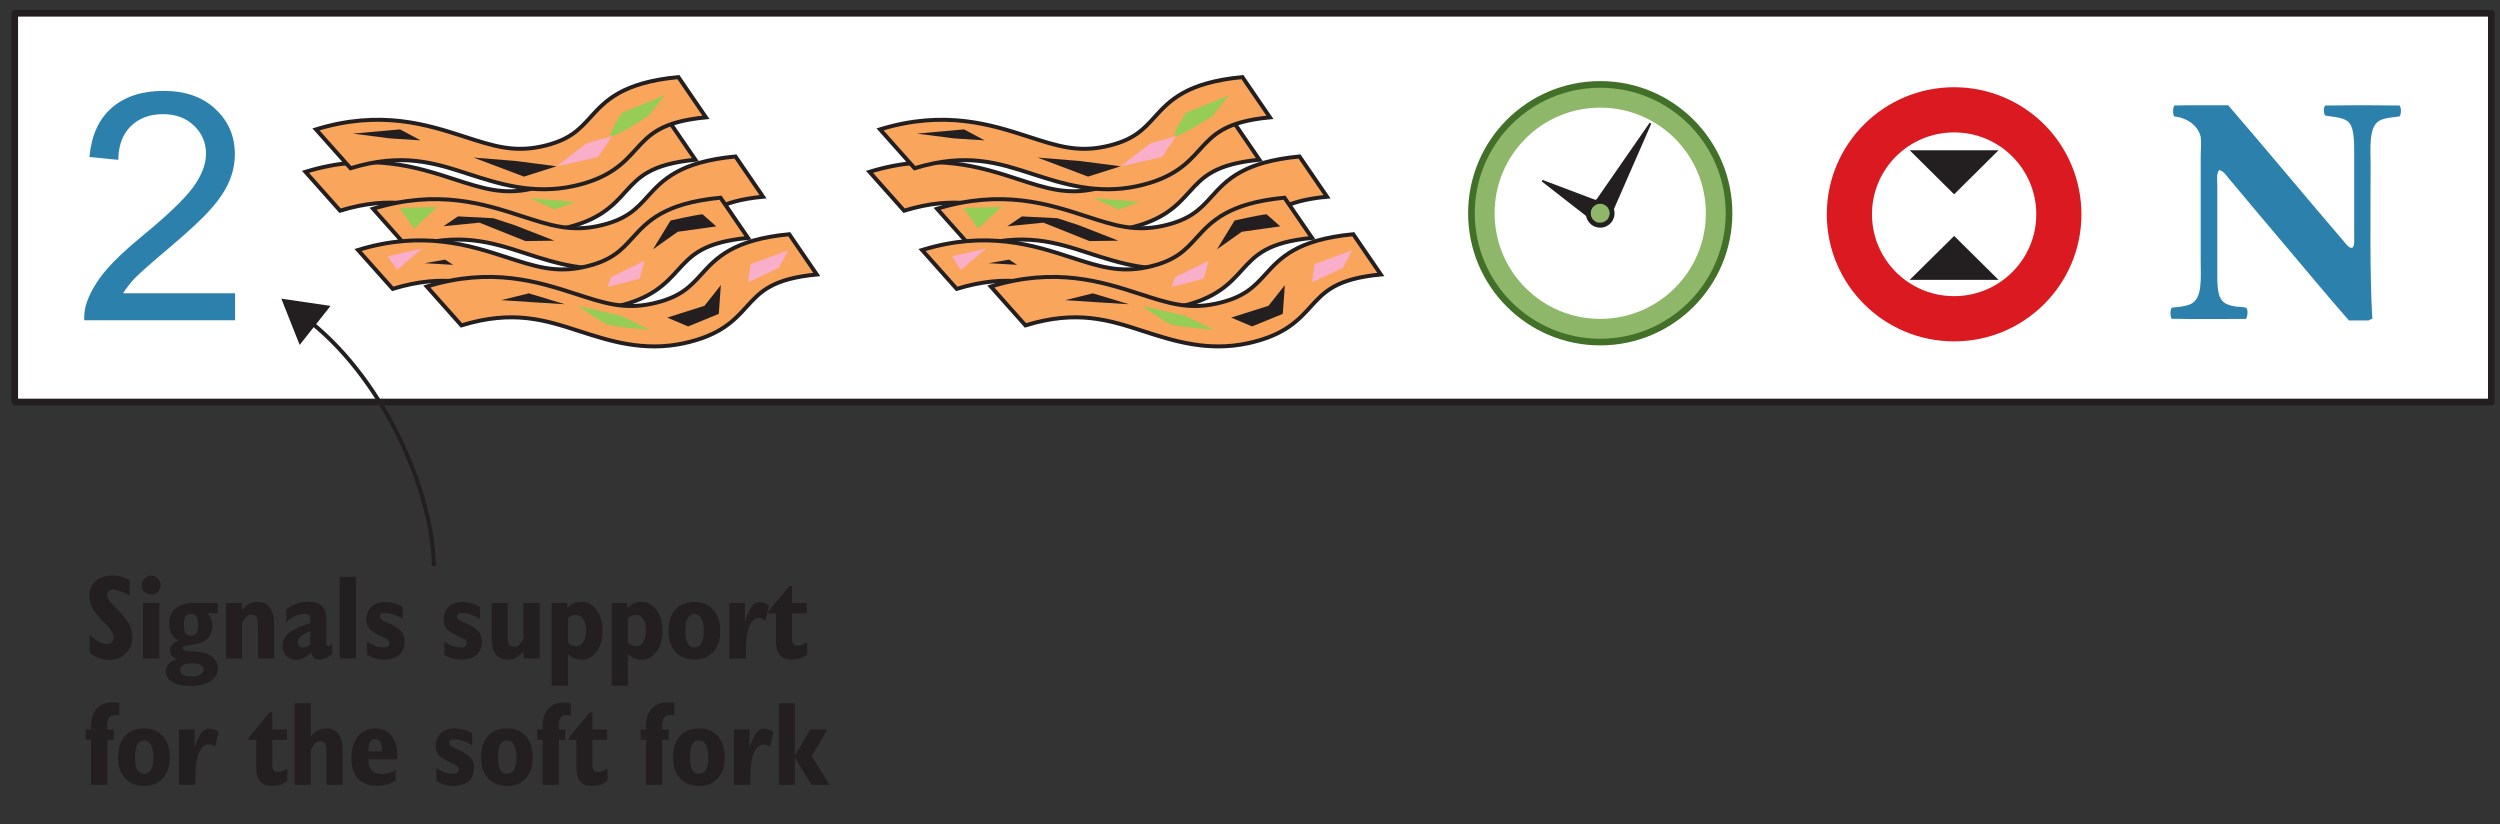 <?xml version="1.0" encoding="UTF-8"?>
<svg xmlns="http://www.w3.org/2000/svg" xmlns:xlink="http://www.w3.org/1999/xlink" width="188pt" height="62pt" viewBox="0 0 188 62" version="1.1">
<rect x="0" y="0" width="188" height="62" fill="#333333" stroke="none"/>
<defs>
<g>
<symbol overflow="visible" id="glyph0-0">
<path style="stroke:none;" d="M 3 0 L 3 -15 L 15 -15 L 15 0 Z M 3.375 -0.375 L 14.625 -0.375 L 14.625 -14.625 L 3.375 -14.625 Z M 3.375 -0.375 "/>
</symbol>
<symbol overflow="visible" id="glyph0-1">
<path style="stroke:none;" d="M 12.078 -2.031 L 12.078 0 L 0.734 0 C 0.711 -0.508 0.789 -1 0.969 -1.469 C 1.258 -2.238 1.723 -3 2.359 -3.75 C 2.992 -4.5 3.914 -5.367 5.125 -6.359 C 6.988 -7.891 8.25 -9.098 8.906 -9.984 C 9.562 -10.879 9.891 -11.727 9.891 -12.531 C 9.891 -13.363 9.586 -14.066 8.984 -14.641 C 8.391 -15.211 7.613 -15.5 6.656 -15.5 C 5.645 -15.5 4.832 -15.191 4.219 -14.578 C 3.613 -13.973 3.305 -13.133 3.297 -12.062 L 1.125 -12.281 C 1.27 -13.895 1.828 -15.125 2.797 -15.969 C 3.766 -16.82 5.066 -17.25 6.703 -17.25 C 8.348 -17.25 9.648 -16.789 10.609 -15.875 C 11.578 -14.969 12.062 -13.836 12.062 -12.484 C 12.062 -11.797 11.922 -11.117 11.641 -10.453 C 11.359 -9.785 10.891 -9.082 10.234 -8.344 C 9.586 -7.613 8.504 -6.609 6.984 -5.328 C 5.723 -4.266 4.91 -3.547 4.547 -3.172 C 4.191 -2.797 3.895 -2.414 3.656 -2.031 Z M 12.078 -2.031 "/>
</symbol>
<symbol overflow="visible" id="glyph1-0">
<path style="stroke:none;" d="M 0.453 1.594 L 0.453 -6.344 L 4.953 -6.344 L 4.953 1.594 Z M 0.953 1.094 L 4.453 1.094 L 4.453 -5.844 L 0.953 -5.844 Z M 0.953 1.094 "/>
</symbol>
<symbol overflow="visible" id="glyph1-1">
<path style="stroke:none;" d="M 0.391 -0.422 L 0.391 -1.766 C 0.648 -1.547 0.883 -1.375 1.094 -1.25 C 1.312 -1.133 1.504 -1.078 1.672 -1.078 C 1.828 -1.078 1.953 -1.125 2.047 -1.219 C 2.141 -1.312 2.188 -1.441 2.188 -1.609 C 2.188 -1.867 1.988 -2.203 1.594 -2.609 L 1.531 -2.656 C 1.039 -3.164 0.723 -3.555 0.578 -3.828 C 0.441 -4.109 0.375 -4.398 0.375 -4.703 C 0.375 -5.172 0.531 -5.547 0.844 -5.828 C 1.164 -6.109 1.586 -6.25 2.109 -6.25 C 2.336 -6.25 2.555 -6.219 2.766 -6.156 C 2.984 -6.094 3.195 -6.004 3.406 -5.891 L 3.406 -4.734 C 3.156 -4.879 2.922 -4.988 2.703 -5.062 C 2.492 -5.133 2.312 -5.172 2.156 -5.172 C 2.008 -5.172 1.895 -5.129 1.812 -5.047 C 1.738 -4.973 1.703 -4.867 1.703 -4.734 C 1.703 -4.566 1.898 -4.281 2.297 -3.875 C 2.359 -3.812 2.406 -3.766 2.438 -3.734 C 2.938 -3.203 3.254 -2.797 3.391 -2.516 C 3.535 -2.242 3.609 -1.945 3.609 -1.625 C 3.609 -1.113 3.441 -0.695 3.109 -0.375 C 2.785 -0.051 2.367 0.109 1.859 0.109 C 1.609 0.109 1.363 0.066 1.125 -0.016 C 0.883 -0.109 0.641 -0.242 0.391 -0.422 Z M 0.391 -0.422 "/>
</symbol>
<symbol overflow="visible" id="glyph1-2">
<path style="stroke:none;" d="M 0.359 -5.516 C 0.359 -5.711 0.426 -5.879 0.562 -6.016 C 0.695 -6.16 0.863 -6.234 1.062 -6.234 C 1.258 -6.234 1.426 -6.16 1.562 -6.016 C 1.695 -5.879 1.766 -5.711 1.766 -5.516 C 1.766 -5.316 1.695 -5.148 1.562 -5.016 C 1.426 -4.879 1.258 -4.812 1.062 -4.812 C 0.875 -4.812 0.707 -4.879 0.562 -5.016 C 0.426 -5.148 0.359 -5.316 0.359 -5.516 Z M 0.453 0 L 0.453 -4.172 L 1.672 -4.172 L 1.672 0 Z M 0.453 0 "/>
</symbol>
<symbol overflow="visible" id="glyph1-3">
<path style="stroke:none;" d="M 2.016 0.359 C 1.711 0.359 1.484 0.398 1.328 0.484 C 1.18 0.566 1.109 0.695 1.109 0.875 C 1.109 1.031 1.18 1.145 1.328 1.219 C 1.473 1.301 1.695 1.344 2 1.344 C 2.281 1.344 2.492 1.297 2.641 1.203 C 2.797 1.117 2.875 1 2.875 0.844 C 2.875 0.676 2.801 0.551 2.656 0.469 C 2.52 0.395 2.305 0.359 2.016 0.359 Z M 1.391 -2.547 C 1.391 -2.254 1.43 -2.039 1.516 -1.906 C 1.609 -1.781 1.742 -1.719 1.922 -1.719 C 2.109 -1.719 2.242 -1.781 2.328 -1.906 C 2.41 -2.039 2.453 -2.254 2.453 -2.547 C 2.453 -2.828 2.41 -3.031 2.328 -3.156 C 2.242 -3.289 2.109 -3.359 1.922 -3.359 C 1.734 -3.359 1.598 -3.289 1.516 -3.156 C 1.43 -3.031 1.391 -2.828 1.391 -2.547 Z M 0.984 -1.344 C 0.742 -1.469 0.566 -1.641 0.453 -1.859 C 0.336 -2.078 0.281 -2.332 0.281 -2.625 C 0.281 -3.113 0.441 -3.492 0.766 -3.766 C 1.086 -4.035 1.539 -4.172 2.125 -4.172 L 3.938 -4.172 L 3.938 -3.406 L 3.172 -3.406 C 3.297 -3.27 3.383 -3.125 3.438 -2.969 C 3.5 -2.82 3.531 -2.648 3.531 -2.453 C 3.531 -2.078 3.422 -1.77 3.203 -1.531 C 2.992 -1.301 2.68 -1.148 2.266 -1.078 C 2.141 -1.047 1.977 -1.02 1.781 -1 C 1.445 -0.969 1.281 -0.895 1.281 -0.781 C 1.281 -0.633 1.535 -0.551 2.047 -0.531 C 2.16 -0.531 2.254 -0.523 2.328 -0.516 C 2.816 -0.492 3.207 -0.367 3.5 -0.141 C 3.789 0.086 3.938 0.379 3.938 0.734 C 3.938 1.148 3.754 1.473 3.391 1.703 C 3.035 1.941 2.531 2.062 1.875 2.062 C 1.289 2.062 0.836 1.961 0.516 1.766 C 0.191 1.578 0.031 1.301 0.031 0.938 C 0.031 0.738 0.102 0.562 0.25 0.406 C 0.395 0.25 0.609 0.125 0.891 0.031 C 0.703 -0.031 0.562 -0.113 0.469 -0.219 C 0.383 -0.332 0.344 -0.461 0.344 -0.609 C 0.344 -0.773 0.395 -0.922 0.5 -1.047 C 0.613 -1.172 0.773 -1.27 0.984 -1.344 Z M 0.984 -1.344 "/>
</symbol>
<symbol overflow="visible" id="glyph1-4">
<path style="stroke:none;" d="M 0.453 0 L 0.453 -4.172 L 1.641 -4.172 L 1.672 -3.641 C 1.836 -3.859 2.016 -4.016 2.203 -4.109 C 2.391 -4.203 2.609 -4.25 2.859 -4.25 C 3.254 -4.25 3.551 -4.109 3.75 -3.828 C 3.957 -3.555 4.062 -3.16 4.062 -2.641 L 4.062 0 L 2.844 0 L 2.844 -2.453 C 2.844 -2.766 2.805 -2.984 2.734 -3.109 C 2.66 -3.234 2.539 -3.297 2.375 -3.297 C 2.227 -3.297 2.098 -3.242 1.984 -3.141 C 1.867 -3.035 1.758 -2.875 1.656 -2.656 L 1.656 0 Z M 0.453 0 "/>
</symbol>
<symbol overflow="visible" id="glyph1-5">
<path style="stroke:none;" d="M 2.312 -1.062 L 2.312 -2.047 C 1.988 -1.941 1.75 -1.82 1.594 -1.688 C 1.445 -1.562 1.375 -1.414 1.375 -1.25 C 1.375 -1.102 1.406 -0.992 1.469 -0.922 C 1.531 -0.859 1.625 -0.828 1.75 -0.828 C 1.844 -0.828 1.938 -0.844 2.031 -0.875 C 2.125 -0.914 2.219 -0.977 2.312 -1.062 Z M 2.375 -0.453 C 2.164 -0.254 1.973 -0.113 1.797 -0.031 C 1.617 0.051 1.438 0.094 1.25 0.094 C 0.945 0.094 0.695 0 0.5 -0.188 C 0.312 -0.383 0.219 -0.641 0.219 -0.953 C 0.219 -1.328 0.375 -1.645 0.688 -1.906 C 1.008 -2.164 1.551 -2.422 2.312 -2.672 L 2.312 -3.016 C 2.312 -3.129 2.273 -3.211 2.203 -3.266 C 2.141 -3.316 2.031 -3.344 1.875 -3.344 C 1.633 -3.344 1.398 -3.289 1.172 -3.188 C 0.941 -3.082 0.719 -2.93 0.5 -2.734 L 0.5 -3.688 C 0.75 -3.875 1.004 -4.016 1.266 -4.109 C 1.535 -4.211 1.82 -4.266 2.125 -4.266 C 2.613 -4.266 2.969 -4.156 3.188 -3.938 C 3.406 -3.727 3.516 -3.383 3.516 -2.906 L 3.516 -1.094 C 3.516 -1.039 3.523 -1 3.547 -0.969 C 3.566 -0.945 3.598 -0.938 3.641 -0.938 C 3.672 -0.938 3.711 -0.945 3.766 -0.969 C 3.816 -1 3.879 -1.035 3.953 -1.078 L 3.953 -0.312 C 3.754 -0.164 3.578 -0.062 3.422 0 C 3.273 0.062 3.133 0.094 3 0.094 C 2.832 0.094 2.695 0.051 2.594 -0.031 C 2.5 -0.125 2.426 -0.266 2.375 -0.453 Z M 2.375 -0.453 "/>
</symbol>
<symbol overflow="visible" id="glyph1-6">
<path style="stroke:none;" d="M 0.469 0 L 0.469 -6.141 L 1.688 -6.141 L 1.688 0 Z M 0.469 0 "/>
</symbol>
<symbol overflow="visible" id="glyph1-7">
<path style="stroke:none;" d="M 0.359 -0.266 L 0.359 -1.266 C 0.609 -1.109 0.832 -0.992 1.031 -0.922 C 1.238 -0.859 1.43 -0.828 1.609 -0.828 C 1.742 -0.828 1.848 -0.852 1.922 -0.906 C 2.004 -0.969 2.047 -1.051 2.047 -1.156 C 2.047 -1.238 2.02 -1.305 1.969 -1.359 C 1.926 -1.41 1.82 -1.477 1.656 -1.562 C 1.062 -1.832 0.688 -2.055 0.531 -2.234 C 0.383 -2.422 0.312 -2.664 0.312 -2.969 C 0.312 -3.344 0.441 -3.648 0.703 -3.891 C 0.961 -4.129 1.297 -4.25 1.703 -4.25 C 1.93 -4.25 2.156 -4.219 2.375 -4.156 C 2.602 -4.094 2.828 -4 3.047 -3.875 L 3.047 -2.984 C 2.805 -3.129 2.57 -3.238 2.344 -3.312 C 2.125 -3.383 1.926 -3.422 1.75 -3.422 C 1.602 -3.422 1.492 -3.398 1.422 -3.359 C 1.359 -3.316 1.328 -3.25 1.328 -3.156 C 1.328 -3 1.492 -2.852 1.828 -2.719 C 1.953 -2.664 2.047 -2.625 2.109 -2.594 C 2.516 -2.406 2.797 -2.211 2.953 -2.016 C 3.109 -1.816 3.188 -1.57 3.188 -1.281 C 3.188 -0.844 3.051 -0.504 2.781 -0.266 C 2.508 -0.035 2.117 0.078 1.609 0.078 C 1.41 0.078 1.207 0.051 1 0 C 0.789 -0.062 0.578 -0.148 0.359 -0.266 Z M 0.359 -0.266 "/>
</symbol>
<symbol overflow="visible" id="glyph1-8">
<path style="stroke:none;" d=""/>
</symbol>
<symbol overflow="visible" id="glyph1-9">
<path style="stroke:none;" d="M 2.812 -0.516 C 2.633 -0.305 2.453 -0.156 2.266 -0.062 C 2.078 0.031 1.863 0.078 1.625 0.078 C 1.227 0.078 0.926 -0.055 0.719 -0.328 C 0.52 -0.609 0.422 -1.008 0.422 -1.531 L 0.422 -4.172 L 1.625 -4.172 L 1.625 -1.703 C 1.625 -1.398 1.66 -1.188 1.734 -1.062 C 1.816 -0.938 1.941 -0.875 2.109 -0.875 C 2.254 -0.875 2.379 -0.922 2.484 -1.016 C 2.598 -1.117 2.707 -1.285 2.812 -1.516 L 2.812 -4.172 L 4.031 -4.172 L 4.031 0 L 2.828 0 Z M 2.812 -0.516 "/>
</symbol>
<symbol overflow="visible" id="glyph1-10">
<path style="stroke:none;" d="M 1.672 -3 L 1.672 -1.203 C 1.766 -1.109 1.859 -1.035 1.953 -0.984 C 2.055 -0.941 2.164 -0.922 2.281 -0.922 C 2.508 -0.922 2.691 -1.023 2.828 -1.234 C 2.961 -1.441 3.031 -1.734 3.031 -2.109 C 3.031 -2.484 2.961 -2.77 2.828 -2.969 C 2.691 -3.176 2.504 -3.281 2.266 -3.281 C 2.148 -3.281 2.039 -3.258 1.938 -3.219 C 1.844 -3.176 1.754 -3.102 1.672 -3 Z M 0.453 2.047 L 0.453 -4.172 L 1.609 -4.172 L 1.641 -3.781 C 1.773 -3.938 1.926 -4.055 2.094 -4.141 C 2.27 -4.223 2.457 -4.266 2.656 -4.266 C 3.125 -4.266 3.508 -4.062 3.812 -3.656 C 4.125 -3.25 4.281 -2.723 4.281 -2.078 C 4.281 -1.453 4.129 -0.93 3.828 -0.516 C 3.523 -0.109 3.16 0.094 2.734 0.094 C 2.523 0.094 2.332 0.055 2.156 -0.016 C 1.988 -0.086 1.828 -0.195 1.672 -0.344 L 1.672 2.047 Z M 0.453 2.047 "/>
</symbol>
<symbol overflow="visible" id="glyph1-11">
<path style="stroke:none;" d="M 0.219 -2.078 C 0.219 -2.754 0.391 -3.285 0.734 -3.672 C 1.086 -4.055 1.566 -4.25 2.172 -4.25 C 2.766 -4.25 3.234 -4.055 3.578 -3.672 C 3.93 -3.285 4.109 -2.754 4.109 -2.078 C 4.109 -1.41 3.938 -0.883 3.594 -0.5 C 3.25 -0.113 2.773 0.078 2.172 0.078 C 1.566 0.078 1.086 -0.113 0.734 -0.5 C 0.391 -0.883 0.219 -1.41 0.219 -2.078 Z M 1.484 -2.078 C 1.484 -1.672 1.539 -1.359 1.656 -1.141 C 1.77 -0.93 1.941 -0.828 2.172 -0.828 C 2.398 -0.828 2.57 -0.93 2.688 -1.141 C 2.812 -1.359 2.875 -1.672 2.875 -2.078 C 2.875 -2.484 2.812 -2.797 2.688 -3.016 C 2.57 -3.234 2.398 -3.344 2.172 -3.344 C 1.941 -3.344 1.77 -3.234 1.656 -3.016 C 1.539 -2.797 1.484 -2.484 1.484 -2.078 Z M 1.484 -2.078 "/>
</symbol>
<symbol overflow="visible" id="glyph1-12">
<path style="stroke:none;" d="M 0.453 0 L 0.453 -4.172 L 1.625 -4.172 L 1.625 -2.781 C 1.77 -3.27 1.93 -3.633 2.109 -3.875 C 2.297 -4.113 2.492 -4.234 2.703 -4.234 C 2.828 -4.234 2.945 -4.211 3.062 -4.172 C 3.188 -4.129 3.312 -4.066 3.438 -3.984 L 3.156 -2.859 C 3.07 -2.922 2.988 -2.969 2.906 -3 C 2.832 -3.031 2.754 -3.047 2.672 -3.047 C 2.379 -3.047 2.141 -2.832 1.953 -2.406 C 1.773 -1.977 1.688 -1.398 1.688 -0.672 L 1.688 0 Z M 0.453 0 "/>
</symbol>
<symbol overflow="visible" id="glyph1-13">
<path style="stroke:none;" d="M 1.578 -5.453 L 1.766 -5.453 L 1.766 -4.172 L 2.875 -4.172 L 2.875 -3.391 L 1.766 -3.391 L 1.766 -1.531 C 1.766 -1.332 1.801 -1.188 1.875 -1.094 C 1.945 -1.008 2.062 -0.969 2.219 -0.969 C 2.289 -0.969 2.379 -0.984 2.484 -1.016 C 2.586 -1.055 2.727 -1.125 2.906 -1.219 L 2.906 -0.281 C 2.707 -0.156 2.516 -0.062 2.328 0 C 2.141 0.051 1.945 0.078 1.75 0.078 C 1.352 0.078 1.055 -0.031 0.859 -0.25 C 0.66 -0.477 0.562 -0.82 0.562 -1.281 L 0.562 -3.391 L 0 -3.391 L 0 -3.562 Z M 1.578 -5.453 "/>
</symbol>
<symbol overflow="visible" id="glyph1-14">
<path style="stroke:none;" d="M 0.5 0 L 0.5 -3.391 L 0.094 -3.391 L 0.094 -4.172 L 0.5 -4.172 C 0.5 -4.191 0.5 -4.223 0.5 -4.266 C 0.5 -4.316 0.5 -4.352 0.5 -4.375 C 0.5 -4.969 0.641 -5.422 0.922 -5.734 C 1.211 -6.047 1.625 -6.203 2.156 -6.203 C 2.25 -6.203 2.332 -6.195 2.406 -6.188 C 2.477 -6.176 2.551 -6.16 2.625 -6.141 L 2.625 -5.219 C 2.613 -5.219 2.586 -5.223 2.547 -5.234 C 2.453 -5.242 2.383 -5.25 2.344 -5.25 C 2.125 -5.25 1.961 -5.188 1.859 -5.062 C 1.766 -4.945 1.719 -4.754 1.719 -4.484 L 1.719 -4.172 L 2.203 -4.172 L 2.203 -3.391 L 1.719 -3.391 L 1.719 0 Z M 0.5 0 "/>
</symbol>
<symbol overflow="visible" id="glyph1-15">
<path style="stroke:none;" d="M 0.453 0 L 0.453 -6.141 L 1.672 -6.141 L 1.672 -3.641 C 1.859 -3.859 2.039 -4.016 2.219 -4.109 C 2.406 -4.203 2.625 -4.25 2.875 -4.25 C 3.258 -4.25 3.551 -4.109 3.75 -3.828 C 3.957 -3.555 4.062 -3.16 4.062 -2.641 L 4.062 0 L 2.859 0 L 2.859 -2.453 C 2.859 -2.754 2.82 -2.969 2.75 -3.094 C 2.676 -3.227 2.551 -3.297 2.375 -3.297 C 2.238 -3.297 2.113 -3.242 2 -3.141 C 1.895 -3.047 1.785 -2.883 1.672 -2.656 L 1.672 0 Z M 0.453 0 "/>
</symbol>
<symbol overflow="visible" id="glyph1-16">
<path style="stroke:none;" d="M 1.516 -2.516 L 2.531 -2.516 L 2.531 -2.562 C 2.531 -2.863 2.488 -3.086 2.406 -3.234 C 2.32 -3.379 2.191 -3.453 2.016 -3.453 C 1.848 -3.453 1.723 -3.379 1.641 -3.234 C 1.555 -3.098 1.516 -2.891 1.516 -2.609 Z M 3.562 -1.109 L 3.562 -0.312 C 3.32 -0.176 3.082 -0.078 2.844 -0.016 C 2.613 0.047 2.391 0.078 2.172 0.078 C 1.555 0.078 1.078 -0.102 0.734 -0.469 C 0.398 -0.832 0.234 -1.348 0.234 -2.016 C 0.234 -2.703 0.395 -3.242 0.719 -3.641 C 1.051 -4.047 1.5 -4.25 2.062 -4.25 C 2.57 -4.25 2.969 -4.062 3.25 -3.688 C 3.539 -3.312 3.688 -2.797 3.688 -2.141 C 3.688 -2.117 3.688 -2.082 3.688 -2.031 C 3.688 -1.988 3.688 -1.953 3.688 -1.922 L 1.516 -1.922 L 1.516 -1.875 C 1.516 -1.531 1.598 -1.266 1.766 -1.078 C 1.93 -0.898 2.172 -0.812 2.484 -0.812 C 2.641 -0.812 2.801 -0.832 2.969 -0.875 C 3.133 -0.914 3.332 -0.992 3.562 -1.109 Z M 3.562 -1.109 "/>
</symbol>
<symbol overflow="visible" id="glyph1-17">
<path style="stroke:none;" d="M 0.438 0 L 0.438 -6.141 L 1.641 -6.141 L 1.641 -2.188 L 2.797 -4.172 L 4.078 -4.172 L 2.906 -2.156 L 4.25 0 L 2.891 0 L 1.641 -2.047 L 1.641 0 Z M 0.438 0 "/>
</symbol>
</g>
</defs>
<g id="surface1">
<path style="fill-rule:nonzero;fill:rgb(100%,100%,100%);fill-opacity:1;stroke-width:0.5;stroke-linecap:butt;stroke-linejoin:round;stroke:rgb(13.73%,12.16%,12.549%);stroke-opacity:1;stroke-miterlimit:14.336;" d="M 197.109 662 L 383.348 662 L 383.348 632.77 L 197.109 632.77 Z M 197.109 662 " transform="matrix(1,0,0,-1,-196,663)"/>
<path style=" stroke:none;fill-rule:nonzero;fill:rgb(55.812%,71.742%,41.266%);fill-opacity:1;" d="M 110.652 16.035 C 110.652 21.387 114.988 25.723 120.336 25.723 C 125.684 25.723 130.023 21.387 130.023 16.035 C 130.023 10.688 125.684 6.348 120.336 6.348 C 114.988 6.348 110.652 10.688 110.652 16.035 "/>
<path style="fill:none;stroke-width:0.5;stroke-linecap:butt;stroke-linejoin:miter;stroke:rgb(26.152%,44.048%,16.087%);stroke-opacity:1;stroke-miterlimit:4;" d="M 0.002 0.002 C 0.002 -5.35 4.338 -9.686 9.686 -9.686 C 15.033 -9.686 19.373 -5.35 19.373 0.002 C 19.373 5.35 15.033 9.689 9.686 9.689 C 4.338 9.689 0.002 5.35 0.002 0.002 Z M 0.002 0.002 " transform="matrix(1,0,0,-1,110.65,16.037)"/>
<path style=" stroke:none;fill-rule:nonzero;fill:rgb(100%,100%,100%);fill-opacity:1;" d="M 112.395 16.035 C 112.395 20.422 115.949 23.98 120.332 23.98 C 124.723 23.98 128.281 20.422 128.281 16.035 C 128.281 11.648 124.723 8.094 120.332 8.094 C 115.949 8.094 112.395 11.648 112.395 16.035 "/>
<path style=" stroke:none;fill-rule:nonzero;fill:rgb(13.73%,12.16%,12.549%);fill-opacity:1;" d="M 119.617 15.633 L 121.051 16.445 L 124.18 9.293 L 124.055 9.23 Z M 119.617 15.633 "/>
<path style=" stroke:none;fill-rule:nonzero;fill:rgb(13.73%,12.16%,12.549%);fill-opacity:1;" d="M 119.93 16.754 L 120.738 15.32 L 116 13.531 L 115.938 13.641 Z M 119.93 16.754 "/>
<path style=" stroke:none;fill-rule:nonzero;fill:rgb(55.812%,71.742%,41.266%);fill-opacity:1;" d="M 119.688 15.672 C 119.484 16.027 119.609 16.484 119.965 16.684 C 120.324 16.887 120.781 16.758 120.984 16.402 C 121.184 16.043 121.059 15.594 120.699 15.391 C 120.344 15.188 119.887 15.316 119.688 15.672 "/>
<path style=" stroke:none;fill-rule:nonzero;fill:rgb(13.73%,12.16%,12.549%);fill-opacity:1;" d="M 120.336 15.32 C 120.074 15.32 119.836 15.461 119.711 15.684 C 119.516 16.027 119.637 16.469 119.98 16.664 C 120.312 16.848 120.77 16.719 120.957 16.387 C 121.152 16.043 121.027 15.605 120.684 15.414 C 120.578 15.352 120.453 15.32 120.336 15.32 M 120.332 17.121 C 120.145 17.121 119.965 17.074 119.801 16.98 C 119.281 16.684 119.102 16.027 119.395 15.508 C 119.672 15.004 120.359 14.809 120.867 15.098 C 121.387 15.387 121.57 16.047 121.277 16.57 C 121.086 16.91 120.723 17.121 120.332 17.121 "/>
<path style=" stroke:none;fill-rule:nonzero;fill:rgb(97.409%,64.508%,36.093%);fill-opacity:1;" d="M 67.988 15.844 L 65.387 12.922 C 70.258 11.426 73.777 12.566 76.605 13.488 C 78.707 14.172 80.23 14.66 82.32 14.211 C 84.438 13.754 85.176 12.945 86.035 12 C 87.141 10.781 88.398 9.398 92.641 8.988 L 94.707 12.012 C 91.344 12.34 90.457 13.309 89.434 14.438 C 88.516 15.449 87.477 16.594 84.719 17.188 C 81.684 17.844 79.113 17.008 76.848 16.273 C 74.285 15.441 71.863 14.652 67.988 15.844 "/>
<path style="fill:none;stroke-width:0.3;stroke-linecap:butt;stroke-linejoin:miter;stroke:rgb(13.73%,12.16%,12.549%);stroke-opacity:1;stroke-miterlimit:4;" d="M -0 -0 L -2.602 2.922 C 2.27 4.418 5.789 3.277 8.617 2.355 C 10.719 1.672 12.242 1.184 14.332 1.633 C 16.449 2.09 17.187 2.898 18.047 3.844 C 19.152 5.062 20.41 6.445 24.652 6.855 L 26.719 3.832 C 23.355 3.504 22.469 2.535 21.445 1.406 C 20.527 0.394 19.488 -0.75 16.73 -1.344 C 13.695 -2 11.125 -1.164 8.859 -0.43 C 6.297 0.402 3.875 1.191 -0 -0 Z M -0 -0 " transform="matrix(1,0,0,-1,67.988,15.844)"/>
<path style=" stroke:none;fill-rule:nonzero;fill:rgb(97.409%,64.508%,36.093%);fill-opacity:1;" d="M 73.07 18.621 L 70.469 15.699 C 75.336 14.203 78.859 15.344 81.688 16.266 C 83.789 16.949 85.312 17.441 87.406 16.992 C 89.523 16.531 90.258 15.723 91.117 14.777 C 92.223 13.555 93.48 12.172 97.723 11.766 L 99.793 14.793 C 96.426 15.117 95.539 16.09 94.516 17.219 C 93.602 18.227 92.559 19.371 89.801 19.965 C 86.766 20.617 84.195 19.789 81.93 19.051 C 79.371 18.219 76.941 17.43 73.07 18.621 "/>
<path style="fill:none;stroke-width:0.3;stroke-linecap:butt;stroke-linejoin:miter;stroke:rgb(13.73%,12.16%,12.549%);stroke-opacity:1;stroke-miterlimit:4;" d="M -0.001 0.002 L -2.603 2.924 C 2.265 4.42 5.788 3.279 8.616 2.357 C 10.718 1.674 12.241 1.182 14.335 1.631 C 16.452 2.092 17.187 2.9 18.046 3.846 C 19.151 5.068 20.409 6.451 24.651 6.857 L 26.722 3.83 C 23.354 3.506 22.468 2.533 21.444 1.404 C 20.53 0.396 19.487 -0.748 16.729 -1.342 C 13.694 -1.994 11.124 -1.166 8.858 -0.428 C 6.3 0.404 3.87 1.193 -0.001 0.002 Z M -0.001 0.002 " transform="matrix(1,0,0,-1,73.071,18.623)"/>
<path style=" stroke:none;fill-rule:nonzero;fill:rgb(97.409%,64.508%,36.093%);fill-opacity:1;" d="M 71.945 21.723 L 69.34 18.801 C 74.211 17.301 77.73 18.445 80.566 19.363 C 82.664 20.043 84.188 20.539 86.277 20.09 C 88.395 19.629 89.133 18.816 89.984 17.875 C 91.098 16.656 92.355 15.273 96.594 14.867 L 98.664 17.891 C 95.301 18.215 94.418 19.188 93.387 20.316 C 92.473 21.324 91.434 22.469 88.676 23.066 C 85.641 23.719 83.07 22.891 80.805 22.148 C 78.242 21.312 75.82 20.531 71.945 21.723 "/>
<path style="fill:none;stroke-width:0.3;stroke-linecap:butt;stroke-linejoin:miter;stroke:rgb(13.73%,12.16%,12.549%);stroke-opacity:1;stroke-miterlimit:4;" d="M 0.002 -0.001 L -2.604 2.921 C 2.268 4.421 5.787 3.276 8.623 2.358 C 10.721 1.679 12.244 1.183 14.334 1.632 C 16.451 2.093 17.189 2.905 18.041 3.847 C 19.154 5.065 20.412 6.448 24.65 6.855 L 26.721 3.831 C 23.357 3.507 22.475 2.534 21.443 1.405 C 20.529 0.397 19.49 -0.747 16.732 -1.345 C 13.697 -1.997 11.127 -1.169 8.861 -0.427 C 6.299 0.409 3.877 1.19 0.002 -0.001 Z M 0.002 -0.001 " transform="matrix(1,0,0,-1,71.943,21.722)"/>
<path style=" stroke:none;fill-rule:nonzero;fill:rgb(97.409%,64.508%,36.093%);fill-opacity:1;" d="M 77.113 24.469 L 74.512 21.547 C 79.379 20.051 82.906 21.195 85.73 22.109 C 87.836 22.797 89.352 23.289 91.441 22.836 C 93.562 22.379 94.301 21.566 95.16 20.629 C 96.266 19.406 97.527 18.02 101.766 17.613 L 103.836 20.641 C 100.469 20.961 99.586 21.938 98.559 23.066 C 97.641 24.074 96.605 25.215 93.848 25.812 C 90.812 26.469 88.242 25.633 85.969 24.898 C 83.41 24.066 80.988 23.277 77.113 24.469 "/>
<path style="fill:none;stroke-width:0.3;stroke-linecap:butt;stroke-linejoin:miter;stroke:rgb(13.73%,12.16%,12.549%);stroke-opacity:1;stroke-miterlimit:4;" d="M -0 0.002 L -2.602 2.924 C 2.266 4.42 5.793 3.275 8.617 2.361 C 10.723 1.674 12.238 1.182 14.328 1.635 C 16.449 2.092 17.187 2.904 18.047 3.842 C 19.152 5.064 20.414 6.451 24.652 6.857 L 26.723 3.83 C 23.355 3.51 22.473 2.533 21.445 1.404 C 20.527 0.396 19.492 -0.744 16.734 -1.342 C 13.699 -1.998 11.129 -1.162 8.855 -0.428 C 6.297 0.404 3.875 1.193 -0 0.002 Z M -0 0.002 " transform="matrix(1,0,0,-1,77.113,24.471)"/>
<path style=" stroke:none;fill-rule:nonzero;fill:rgb(97.409%,64.508%,36.093%);fill-opacity:1;" d="M 68.781 12.652 L 66.18 9.73 C 71.047 8.234 74.566 9.379 77.398 10.297 C 79.5 10.977 81.02 11.469 83.113 11.02 C 85.23 10.562 85.969 9.75 86.824 8.809 C 87.934 7.586 89.191 6.203 93.43 5.797 L 95.5 8.824 C 92.137 9.145 91.25 10.121 90.223 11.246 C 89.309 12.258 88.27 13.402 85.512 14 C 82.473 14.648 79.902 13.812 77.637 13.082 C 75.07 12.246 72.656 11.461 68.781 12.652 "/>
<path style="fill:none;stroke-width:0.3;stroke-linecap:butt;stroke-linejoin:miter;stroke:rgb(13.73%,12.16%,12.549%);stroke-opacity:1;stroke-miterlimit:4;" d="M -0.001 0.001 L -2.603 2.923 C 2.265 4.419 5.784 3.274 8.616 2.356 C 10.718 1.677 12.237 1.185 14.331 1.634 C 16.448 2.091 17.187 2.903 18.042 3.845 C 19.151 5.067 20.409 6.45 24.647 6.856 L 26.718 3.829 C 23.355 3.509 22.468 2.532 21.44 1.407 C 20.526 0.395 19.487 -0.749 16.73 -1.347 C 13.69 -1.995 11.12 -1.159 8.855 -0.429 C 6.288 0.407 3.874 1.192 -0.001 0.001 Z M -0.001 0.001 " transform="matrix(1,0,0,-1,68.782,12.653)"/>
<path style=" stroke:none;fill-rule:nonzero;fill:rgb(13.73%,12.16%,12.549%);fill-opacity:1;" d="M 68.945 10.047 L 72.496 9.73 L 74.043 10.555 L 71.73 10.406 Z M 68.945 10.047 "/>
<path style=" stroke:none;fill-rule:nonzero;fill:rgb(13.73%,12.16%,12.549%);fill-opacity:1;" d="M 78.023 11.848 L 81.816 13.281 L 84.266 12.504 L 81.156 12.102 Z M 78.023 11.848 "/>
<path style=" stroke:none;fill-rule:nonzero;fill:rgb(13.73%,12.16%,12.549%);fill-opacity:1;" d="M 79.516 16.41 L 76.848 16.273 L 75.754 17.016 L 78.461 16.742 L 81.93 18.129 L 84.102 18.098 L 81.105 16.93 Z M 79.516 16.41 "/>
<path style=" stroke:none;fill-rule:nonzero;fill:rgb(13.73%,12.16%,12.549%);fill-opacity:1;" d="M 95.246 16.113 C 94.566 16.184 92.84 16.582 92.84 16.582 L 91.516 18.75 L 93.379 17.43 L 96.277 17.023 Z M 95.246 16.113 "/>
<path style=" stroke:none;fill-rule:nonzero;fill:rgb(13.73%,12.16%,12.549%);fill-opacity:1;" d="M 96.621 21.441 L 95.391 22.996 L 92.586 23.883 L 94.156 24.547 L 96.465 23.602 Z M 96.621 21.441 "/>
<path style=" stroke:none;fill-rule:nonzero;fill:rgb(13.73%,12.16%,12.549%);fill-opacity:1;" d="M 84.895 22.879 L 82.18 22.059 L 80.098 22.57 L 82.578 22.734 Z M 84.895 22.879 "/>
<path style=" stroke:none;fill-rule:nonzero;fill:rgb(13.73%,12.16%,12.549%);fill-opacity:1;" d="M 75.883 19.523 L 74.34 19.793 L 76.488 19.914 Z M 75.883 19.523 "/>
<path style=" stroke:none;fill-rule:evenodd;fill:rgb(97.639%,68.201%,79.166%);fill-opacity:1;" d="M 88.441 10.238 L 86.527 10.77 L 84.266 12.508 L 87.371 11.816 Z M 88.441 10.238 "/>
<path style=" stroke:none;fill-rule:evenodd;fill:rgb(97.639%,68.201%,79.166%);fill-opacity:1;" d="M 90.887 19.602 L 88.367 20.836 L 88.09 21.582 L 90.52 20.957 Z M 90.887 19.602 "/>
<path style=" stroke:none;fill-rule:evenodd;fill:rgb(97.639%,68.201%,79.166%);fill-opacity:1;" d="M 101.684 18.824 L 98.863 19.859 L 98.652 21.238 L 100.992 20.137 Z M 101.684 18.824 "/>
<path style=" stroke:none;fill-rule:evenodd;fill:rgb(97.639%,68.201%,79.166%);fill-opacity:1;" d="M 74.172 18.68 L 72.262 20.301 L 71.578 19.277 Z M 74.172 18.68 "/>
<path style=" stroke:none;fill-rule:evenodd;fill:rgb(58.792%,80.434%,33.777%);fill-opacity:1;" d="M 85.707 15.188 L 82.242 14.891 L 84.117 15.754 Z M 85.707 15.188 "/>
<path style=" stroke:none;fill-rule:evenodd;fill:rgb(58.792%,80.434%,33.777%);fill-opacity:1;" d="M 89.102 23.738 L 85.875 23.008 C 85.875 23.008 87.539 24.16 88.008 24.379 C 88.477 24.594 91.285 24.801 91.285 24.801 Z M 89.102 23.738 "/>
<path style=" stroke:none;fill-rule:evenodd;fill:rgb(58.792%,80.434%,33.777%);fill-opacity:1;" d="M 75.305 15.551 L 72.449 15.648 L 73.555 17.195 Z M 75.305 15.551 "/>
<path style=" stroke:none;fill-rule:evenodd;fill:rgb(58.792%,80.434%,33.777%);fill-opacity:1;" d="M 92.406 7.168 L 89.207 8.469 C 89.207 8.469 87.926 10.328 88.441 10.238 C 88.957 10.152 91.172 8.727 91.172 8.727 Z M 92.406 7.168 "/>
<path style=" stroke:none;fill-rule:evenodd;fill:rgb(85.774%,9.991%,12.848%);fill-opacity:1;" d="M 137.375 16.113 C 137.375 10.84 141.66 6.559 146.949 6.559 C 149.492 6.559 151.926 7.566 153.723 9.355 C 155.52 11.148 156.523 13.582 156.523 16.113 C 156.523 21.391 152.238 25.672 146.949 25.672 C 141.66 25.672 137.375 21.391 137.375 16.113 M 140.773 16.113 C 140.773 19.512 143.535 22.27 146.949 22.27 C 150.363 22.27 153.129 19.512 153.129 16.113 C 153.129 12.715 150.363 9.957 146.949 9.957 C 143.535 9.957 140.773 12.715 140.773 16.113 "/>
<path style=" stroke:none;fill-rule:evenodd;fill:rgb(13.73%,12.16%,12.549%);fill-opacity:1;" d="M 150.289 11.301 L 146.949 14.613 L 143.609 11.301 Z M 150.289 11.301 "/>
<path style=" stroke:none;fill-rule:evenodd;fill:rgb(13.73%,12.16%,12.549%);fill-opacity:1;" d="M 143.609 21.047 L 146.953 17.742 L 150.289 21.047 Z M 143.609 21.047 "/>
<path style=" stroke:none;fill-rule:evenodd;fill:rgb(17.31%,50.655%,67.192%);fill-opacity:1;" d="M 178.113 24.098 L 176.641 24.098 C 174.996 22.234 173.418 20.301 171.801 18.406 C 170.391 16.742 168.98 15.062 167.594 13.406 C 167.398 13.172 167.215 12.859 166.883 12.789 C 166.656 13.09 166.742 13.52 166.742 13.91 L 166.742 20.242 C 166.742 21.086 166.707 22.004 167.023 22.5 C 167.242 22.844 167.648 22.977 168.133 23.055 C 168.277 23.078 168.824 23.074 168.926 23.164 C 169.078 23.305 169.012 23.852 168.891 23.984 C 167.035 23.977 165.133 24.008 163.305 23.973 C 163.188 23.75 163.188 23.336 163.32 23.133 C 163.785 23.09 164.371 23.043 164.746 22.863 C 165.648 22.441 165.492 20.91 165.492 19.559 L 165.492 11.836 C 165.492 11.312 165.555 10.75 165.492 10.289 C 165.484 10.25 165.465 10.195 165.457 10.16 C 165.191 9.371 164.426 8.848 163.496 8.754 C 163.387 8.551 163.387 8.121 163.512 7.934 C 164.828 7.895 166.219 7.926 167.562 7.918 C 170.461 11.273 173.297 14.707 176.199 18.086 C 176.371 18.285 176.656 18.715 176.895 18.625 C 177.09 18.551 177.035 17.879 177.035 17.551 L 177.035 11.414 C 177.035 10.621 177.016 9.723 176.703 9.289 C 176.352 8.809 175.566 8.82 174.855 8.691 C 174.73 8.523 174.715 8.09 174.855 7.934 C 176.684 7.906 178.625 7.906 180.453 7.934 C 180.586 8.121 180.578 8.562 180.453 8.754 C 179.922 8.832 179.277 8.855 178.891 9.102 C 178.113 9.586 178.27 11.172 178.27 12.375 C 178.27 16.246 178.195 20.414 178.398 23.973 C 178.289 24.004 178.199 24.047 178.113 24.098 "/>
<path style=" stroke:none;fill-rule:nonzero;fill:rgb(97.409%,64.508%,36.093%);fill-opacity:1;" d="M 25.574 15.844 L 22.973 12.922 C 27.844 11.426 31.359 12.566 34.191 13.488 C 36.297 14.172 37.816 14.66 39.902 14.211 C 42.027 13.754 42.762 12.945 43.621 12 C 44.727 10.781 45.984 9.398 50.227 8.988 L 52.293 12.012 C 48.93 12.34 48.047 13.309 47.02 14.438 C 46.105 15.449 45.062 16.594 42.305 17.188 C 39.27 17.844 36.699 17.008 34.434 16.273 C 31.871 15.441 29.449 14.652 25.574 15.844 "/>
<path style="fill:none;stroke-width:0.3;stroke-linecap:butt;stroke-linejoin:miter;stroke:rgb(13.73%,12.16%,12.549%);stroke-opacity:1;stroke-miterlimit:4;" d="M 0 -0 L -2.602 2.922 C 2.27 4.418 5.785 3.277 8.617 2.355 C 10.723 1.672 12.242 1.184 14.328 1.633 C 16.453 2.09 17.188 2.898 18.047 3.844 C 19.152 5.062 20.41 6.445 24.652 6.855 L 26.719 3.832 C 23.355 3.504 22.473 2.535 21.445 1.406 C 20.531 0.394 19.488 -0.75 16.73 -1.344 C 13.695 -2 11.125 -1.164 8.859 -0.43 C 6.297 0.402 3.875 1.191 0 -0 Z M 0 -0 " transform="matrix(1,0,0,-1,25.574,15.844)"/>
<path style=" stroke:none;fill-rule:nonzero;fill:rgb(97.409%,64.508%,36.093%);fill-opacity:1;" d="M 30.656 18.621 L 28.055 15.699 C 32.922 14.203 36.445 15.344 39.273 16.266 C 41.379 16.949 42.898 17.441 44.988 16.992 C 47.105 16.531 47.844 15.723 48.699 14.777 C 49.809 13.555 51.066 12.172 55.309 11.766 L 57.379 14.793 C 54.012 15.117 53.129 16.09 52.102 17.219 C 51.184 18.227 50.145 19.371 47.387 19.965 C 44.352 20.617 41.785 19.789 39.516 19.051 C 36.957 18.219 34.531 17.43 30.656 18.621 "/>
<path style="fill:none;stroke-width:0.3;stroke-linecap:butt;stroke-linejoin:miter;stroke:rgb(13.73%,12.16%,12.549%);stroke-opacity:1;stroke-miterlimit:4;" d="M -0 0.002 L -2.602 2.924 C 2.266 4.42 5.789 3.279 8.617 2.357 C 10.723 1.674 12.242 1.182 14.332 1.631 C 16.449 2.092 17.187 2.9 18.043 3.846 C 19.152 5.068 20.41 6.451 24.652 6.857 L 26.723 3.83 C 23.355 3.506 22.473 2.533 21.445 1.404 C 20.527 0.396 19.488 -0.748 16.73 -1.342 C 13.695 -1.994 11.129 -1.166 8.859 -0.428 C 6.301 0.404 3.875 1.193 -0 0.002 Z M -0 0.002 " transform="matrix(1,0,0,-1,30.656,18.623)"/>
<path style=" stroke:none;fill-rule:nonzero;fill:rgb(97.409%,64.508%,36.093%);fill-opacity:1;" d="M 29.531 21.723 L 26.926 18.801 C 31.797 17.301 35.32 18.445 38.152 19.363 C 40.25 20.043 41.77 20.539 43.859 20.09 C 45.984 19.629 46.719 18.816 47.574 17.875 C 48.68 16.656 49.941 15.273 54.184 14.867 L 56.25 17.891 C 52.887 18.215 52.004 19.188 50.973 20.316 C 50.055 21.324 49.02 22.469 46.262 23.066 C 43.223 23.719 40.656 22.891 38.387 22.148 C 35.828 21.312 33.406 20.531 29.531 21.723 "/>
<path style="fill:none;stroke-width:0.3;stroke-linecap:butt;stroke-linejoin:miter;stroke:rgb(13.73%,12.16%,12.549%);stroke-opacity:1;stroke-miterlimit:4;" d="M 0.001 -0.001 L -2.605 2.921 C 2.267 4.421 5.79 3.276 8.622 2.358 C 10.72 1.679 12.239 1.183 14.329 1.632 C 16.454 2.093 17.188 2.905 18.044 3.847 C 19.149 5.065 20.411 6.448 24.653 6.855 L 26.72 3.831 C 23.356 3.507 22.474 2.534 21.442 1.405 C 20.524 0.397 19.489 -0.747 16.731 -1.345 C 13.692 -1.997 11.126 -1.169 8.856 -0.427 C 6.298 0.409 3.876 1.19 0.001 -0.001 Z M 0.001 -0.001 " transform="matrix(1,0,0,-1,29.53,21.722)"/>
<path style=" stroke:none;fill-rule:nonzero;fill:rgb(97.409%,64.508%,36.093%);fill-opacity:1;" d="M 34.699 24.469 L 32.098 21.547 C 36.965 20.051 40.492 21.195 43.32 22.109 C 45.422 22.797 46.938 23.289 49.027 22.836 C 51.148 22.379 51.887 21.566 52.742 20.629 C 53.855 19.406 55.113 18.02 59.352 17.613 L 61.422 20.641 C 58.055 20.961 57.172 21.938 56.145 23.066 C 55.23 24.074 54.191 25.215 51.43 25.812 C 48.398 26.469 45.828 25.633 43.559 24.898 C 40.996 24.066 38.574 23.277 34.699 24.469 "/>
<path style="fill:none;stroke-width:0.3;stroke-linecap:butt;stroke-linejoin:miter;stroke:rgb(13.73%,12.16%,12.549%);stroke-opacity:1;stroke-miterlimit:4;" d="M 0 0.002 L -2.602 2.924 C 2.266 4.42 5.793 3.275 8.621 2.361 C 10.723 1.674 12.238 1.182 14.328 1.635 C 16.449 2.092 17.188 2.904 18.043 3.842 C 19.156 5.064 20.414 6.451 24.652 6.857 L 26.723 3.83 C 23.355 3.51 22.473 2.533 21.445 1.404 C 20.531 0.396 19.492 -0.744 16.73 -1.342 C 13.699 -1.998 11.129 -1.162 8.859 -0.428 C 6.297 0.404 3.875 1.193 0 0.002 Z M 0 0.002 " transform="matrix(1,0,0,-1,34.699,24.471)"/>
<path style=" stroke:none;fill-rule:nonzero;fill:rgb(97.409%,64.508%,36.093%);fill-opacity:1;" d="M 26.363 12.652 L 23.762 9.73 C 28.633 8.234 32.152 9.379 34.984 10.297 C 37.086 10.977 38.605 11.469 40.699 11.02 C 42.816 10.562 43.551 9.75 44.41 8.809 C 45.516 7.586 46.777 6.203 51.016 5.797 L 53.086 8.824 C 49.719 9.145 48.836 10.121 47.809 11.246 C 46.891 12.258 45.855 13.402 43.098 14 C 40.059 14.648 37.492 13.812 35.223 13.082 C 32.66 12.246 30.238 11.461 26.363 12.652 "/>
<path style="fill:none;stroke-width:0.3;stroke-linecap:butt;stroke-linejoin:miter;stroke:rgb(13.73%,12.16%,12.549%);stroke-opacity:1;stroke-miterlimit:4;" d="M -0.002 0.001 L -2.603 2.923 C 2.268 4.419 5.787 3.274 8.619 2.356 C 10.721 1.677 12.24 1.185 14.334 1.634 C 16.451 2.091 17.186 2.903 18.045 3.845 C 19.15 5.067 20.412 6.45 24.65 6.856 L 26.721 3.829 C 23.354 3.509 22.471 2.532 21.443 1.407 C 20.525 0.395 19.49 -0.749 16.732 -1.347 C 13.693 -1.995 11.127 -1.159 8.857 -0.429 C 6.295 0.407 3.873 1.192 -0.002 0.001 Z M -0.002 0.001 " transform="matrix(1,0,0,-1,26.365,12.653)"/>
<path style=" stroke:none;fill-rule:nonzero;fill:rgb(13.73%,12.16%,12.549%);fill-opacity:1;" d="M 26.531 10.047 L 30.086 9.73 L 31.629 10.555 L 29.316 10.406 Z M 26.531 10.047 "/>
<path style=" stroke:none;fill-rule:nonzero;fill:rgb(13.73%,12.16%,12.549%);fill-opacity:1;" d="M 35.609 11.848 L 39.402 13.281 L 41.852 12.504 L 38.746 12.102 Z M 35.609 11.848 "/>
<path style=" stroke:none;fill-rule:nonzero;fill:rgb(13.73%,12.16%,12.549%);fill-opacity:1;" d="M 37.098 16.41 L 34.434 16.273 L 33.34 17.016 L 36.051 16.742 L 39.516 18.129 L 41.688 18.098 L 38.691 16.93 Z M 37.098 16.41 "/>
<path style=" stroke:none;fill-rule:nonzero;fill:rgb(13.73%,12.16%,12.549%);fill-opacity:1;" d="M 52.832 16.113 C 52.156 16.184 50.426 16.582 50.426 16.582 L 49.102 18.75 L 50.965 17.43 L 53.863 17.023 Z M 52.832 16.113 "/>
<path style=" stroke:none;fill-rule:nonzero;fill:rgb(13.73%,12.16%,12.549%);fill-opacity:1;" d="M 54.207 21.441 L 52.977 22.996 L 50.176 23.883 L 51.746 24.547 L 54.055 23.602 Z M 54.207 21.441 "/>
<path style=" stroke:none;fill-rule:nonzero;fill:rgb(13.73%,12.16%,12.549%);fill-opacity:1;" d="M 42.48 22.879 L 39.766 22.059 L 37.688 22.57 L 40.168 22.734 Z M 42.48 22.879 "/>
<path style=" stroke:none;fill-rule:nonzero;fill:rgb(13.73%,12.16%,12.549%);fill-opacity:1;" d="M 33.465 19.523 L 31.922 19.793 L 34.074 19.914 Z M 33.465 19.523 "/>
<path style=" stroke:none;fill-rule:evenodd;fill:rgb(97.639%,68.201%,79.166%);fill-opacity:1;" d="M 46.031 10.238 L 44.117 10.77 L 41.852 12.508 L 44.957 11.816 Z M 46.031 10.238 "/>
<path style=" stroke:none;fill-rule:evenodd;fill:rgb(97.639%,68.201%,79.166%);fill-opacity:1;" d="M 48.473 19.602 L 45.953 20.836 L 45.676 21.582 L 48.102 20.957 Z M 48.473 19.602 "/>
<path style=" stroke:none;fill-rule:evenodd;fill:rgb(97.639%,68.201%,79.166%);fill-opacity:1;" d="M 59.27 18.824 L 56.449 19.859 L 56.242 21.238 L 58.578 20.137 Z M 59.27 18.824 "/>
<path style=" stroke:none;fill-rule:evenodd;fill:rgb(97.639%,68.201%,79.166%);fill-opacity:1;" d="M 31.758 18.68 L 29.848 20.301 L 29.164 19.277 Z M 31.758 18.68 "/>
<path style=" stroke:none;fill-rule:evenodd;fill:rgb(58.792%,80.434%,33.777%);fill-opacity:1;" d="M 43.289 15.188 L 39.828 14.891 L 41.699 15.754 Z M 43.289 15.188 "/>
<path style=" stroke:none;fill-rule:evenodd;fill:rgb(58.792%,80.434%,33.777%);fill-opacity:1;" d="M 46.691 23.738 L 43.461 23.008 C 43.461 23.008 45.125 24.16 45.594 24.379 C 46.062 24.594 48.867 24.801 48.867 24.801 Z M 46.691 23.738 "/>
<path style=" stroke:none;fill-rule:evenodd;fill:rgb(58.792%,80.434%,33.777%);fill-opacity:1;" d="M 32.891 15.551 L 30.035 15.648 L 31.141 17.195 Z M 32.891 15.551 "/>
<path style=" stroke:none;fill-rule:evenodd;fill:rgb(58.792%,80.434%,33.777%);fill-opacity:1;" d="M 49.988 7.168 L 46.793 8.469 C 46.793 8.469 45.512 10.328 46.031 10.238 C 46.543 10.152 48.758 8.727 48.758 8.727 Z M 49.988 7.168 "/>
<path style="fill:none;stroke-width:0.3;stroke-linecap:butt;stroke-linejoin:miter;stroke:rgb(13.73%,12.16%,12.549%);stroke-opacity:1;stroke-miterlimit:10;" d="M -0.001 -0.001 C 5.999 -4.751 9.358 -13.423 9.358 -18.423 " transform="matrix(1,0,0,-1,23.259,24.14)"/>
<path style=" stroke:none;fill-rule:nonzero;fill:rgb(13.73%,12.16%,12.549%);fill-opacity:1;" d="M 22.535 25.938 L 21.156 22.461 L 24.855 23.004 Z M 22.535 25.938 "/>
<g style="fill:rgb(17.31%,50.655%,67.192%);fill-opacity:1;">
  <use xlink:href="#glyph0-1" x="5.6" y="24.085"/>
</g>
<g style="fill:rgb(13.73%,12.16%,12.549%);fill-opacity:1;">
  <use xlink:href="#glyph1-1" x="6.347" y="49.518"/>
  <use xlink:href="#glyph1-2" x="10.307" y="49.518"/>
  <use xlink:href="#glyph1-3" x="12.44" y="49.518"/>
  <use xlink:href="#glyph1-4" x="16.544" y="49.518"/>
  <use xlink:href="#glyph1-5" x="21.026" y="49.518"/>
  <use xlink:href="#glyph1-6" x="25.076" y="49.518"/>
  <use xlink:href="#glyph1-7" x="27.236" y="49.518"/>
</g>
<g style="fill:rgb(13.73%,12.16%,12.549%);fill-opacity:1;">
  <use xlink:href="#glyph1-8" x="30.746" y="49.518"/>
  <use xlink:href="#glyph1-7" x="33.05" y="49.518"/>
  <use xlink:href="#glyph1-9" x="36.551" y="49.518"/>
  <use xlink:href="#glyph1-10" x="41.033" y="49.518"/>
  <use xlink:href="#glyph1-10" x="45.542" y="49.518"/>
  <use xlink:href="#glyph1-11" x="50.051" y="49.518"/>
  <use xlink:href="#glyph1-12" x="54.398" y="49.518"/>
  <use xlink:href="#glyph1-13" x="57.791" y="49.518"/>
</g>
<g style="fill:rgb(13.73%,12.16%,12.549%);fill-opacity:1;">
  <use xlink:href="#glyph1-14" x="6.347" y="59.022"/>
  <use xlink:href="#glyph1-11" x="8.66" y="59.022"/>
  <use xlink:href="#glyph1-12" x="13.007" y="59.022"/>
  <use xlink:href="#glyph1-8" x="16.4" y="59.022"/>
  <use xlink:href="#glyph1-13" x="18.704" y="59.022"/>
  <use xlink:href="#glyph1-15" x="21.701" y="59.022"/>
  <use xlink:href="#glyph1-16" x="26.192" y="59.022"/>
  <use xlink:href="#glyph1-8" x="30.152" y="59.022"/>
  <use xlink:href="#glyph1-7" x="32.456" y="59.022"/>
  <use xlink:href="#glyph1-11" x="35.957" y="59.022"/>
  <use xlink:href="#glyph1-14" x="40.304" y="59.022"/>
</g>
<g style="fill:rgb(13.73%,12.16%,12.549%);fill-opacity:1;">
  <use xlink:href="#glyph1-13" x="42.779" y="59.022"/>
  <use xlink:href="#glyph1-8" x="45.776" y="59.022"/>
  <use xlink:href="#glyph1-14" x="48.08" y="59.022"/>
  <use xlink:href="#glyph1-11" x="50.393" y="59.022"/>
  <use xlink:href="#glyph1-12" x="54.74" y="59.022"/>
  <use xlink:href="#glyph1-17" x="58.133" y="59.022"/>
</g>
</g>
</svg>
